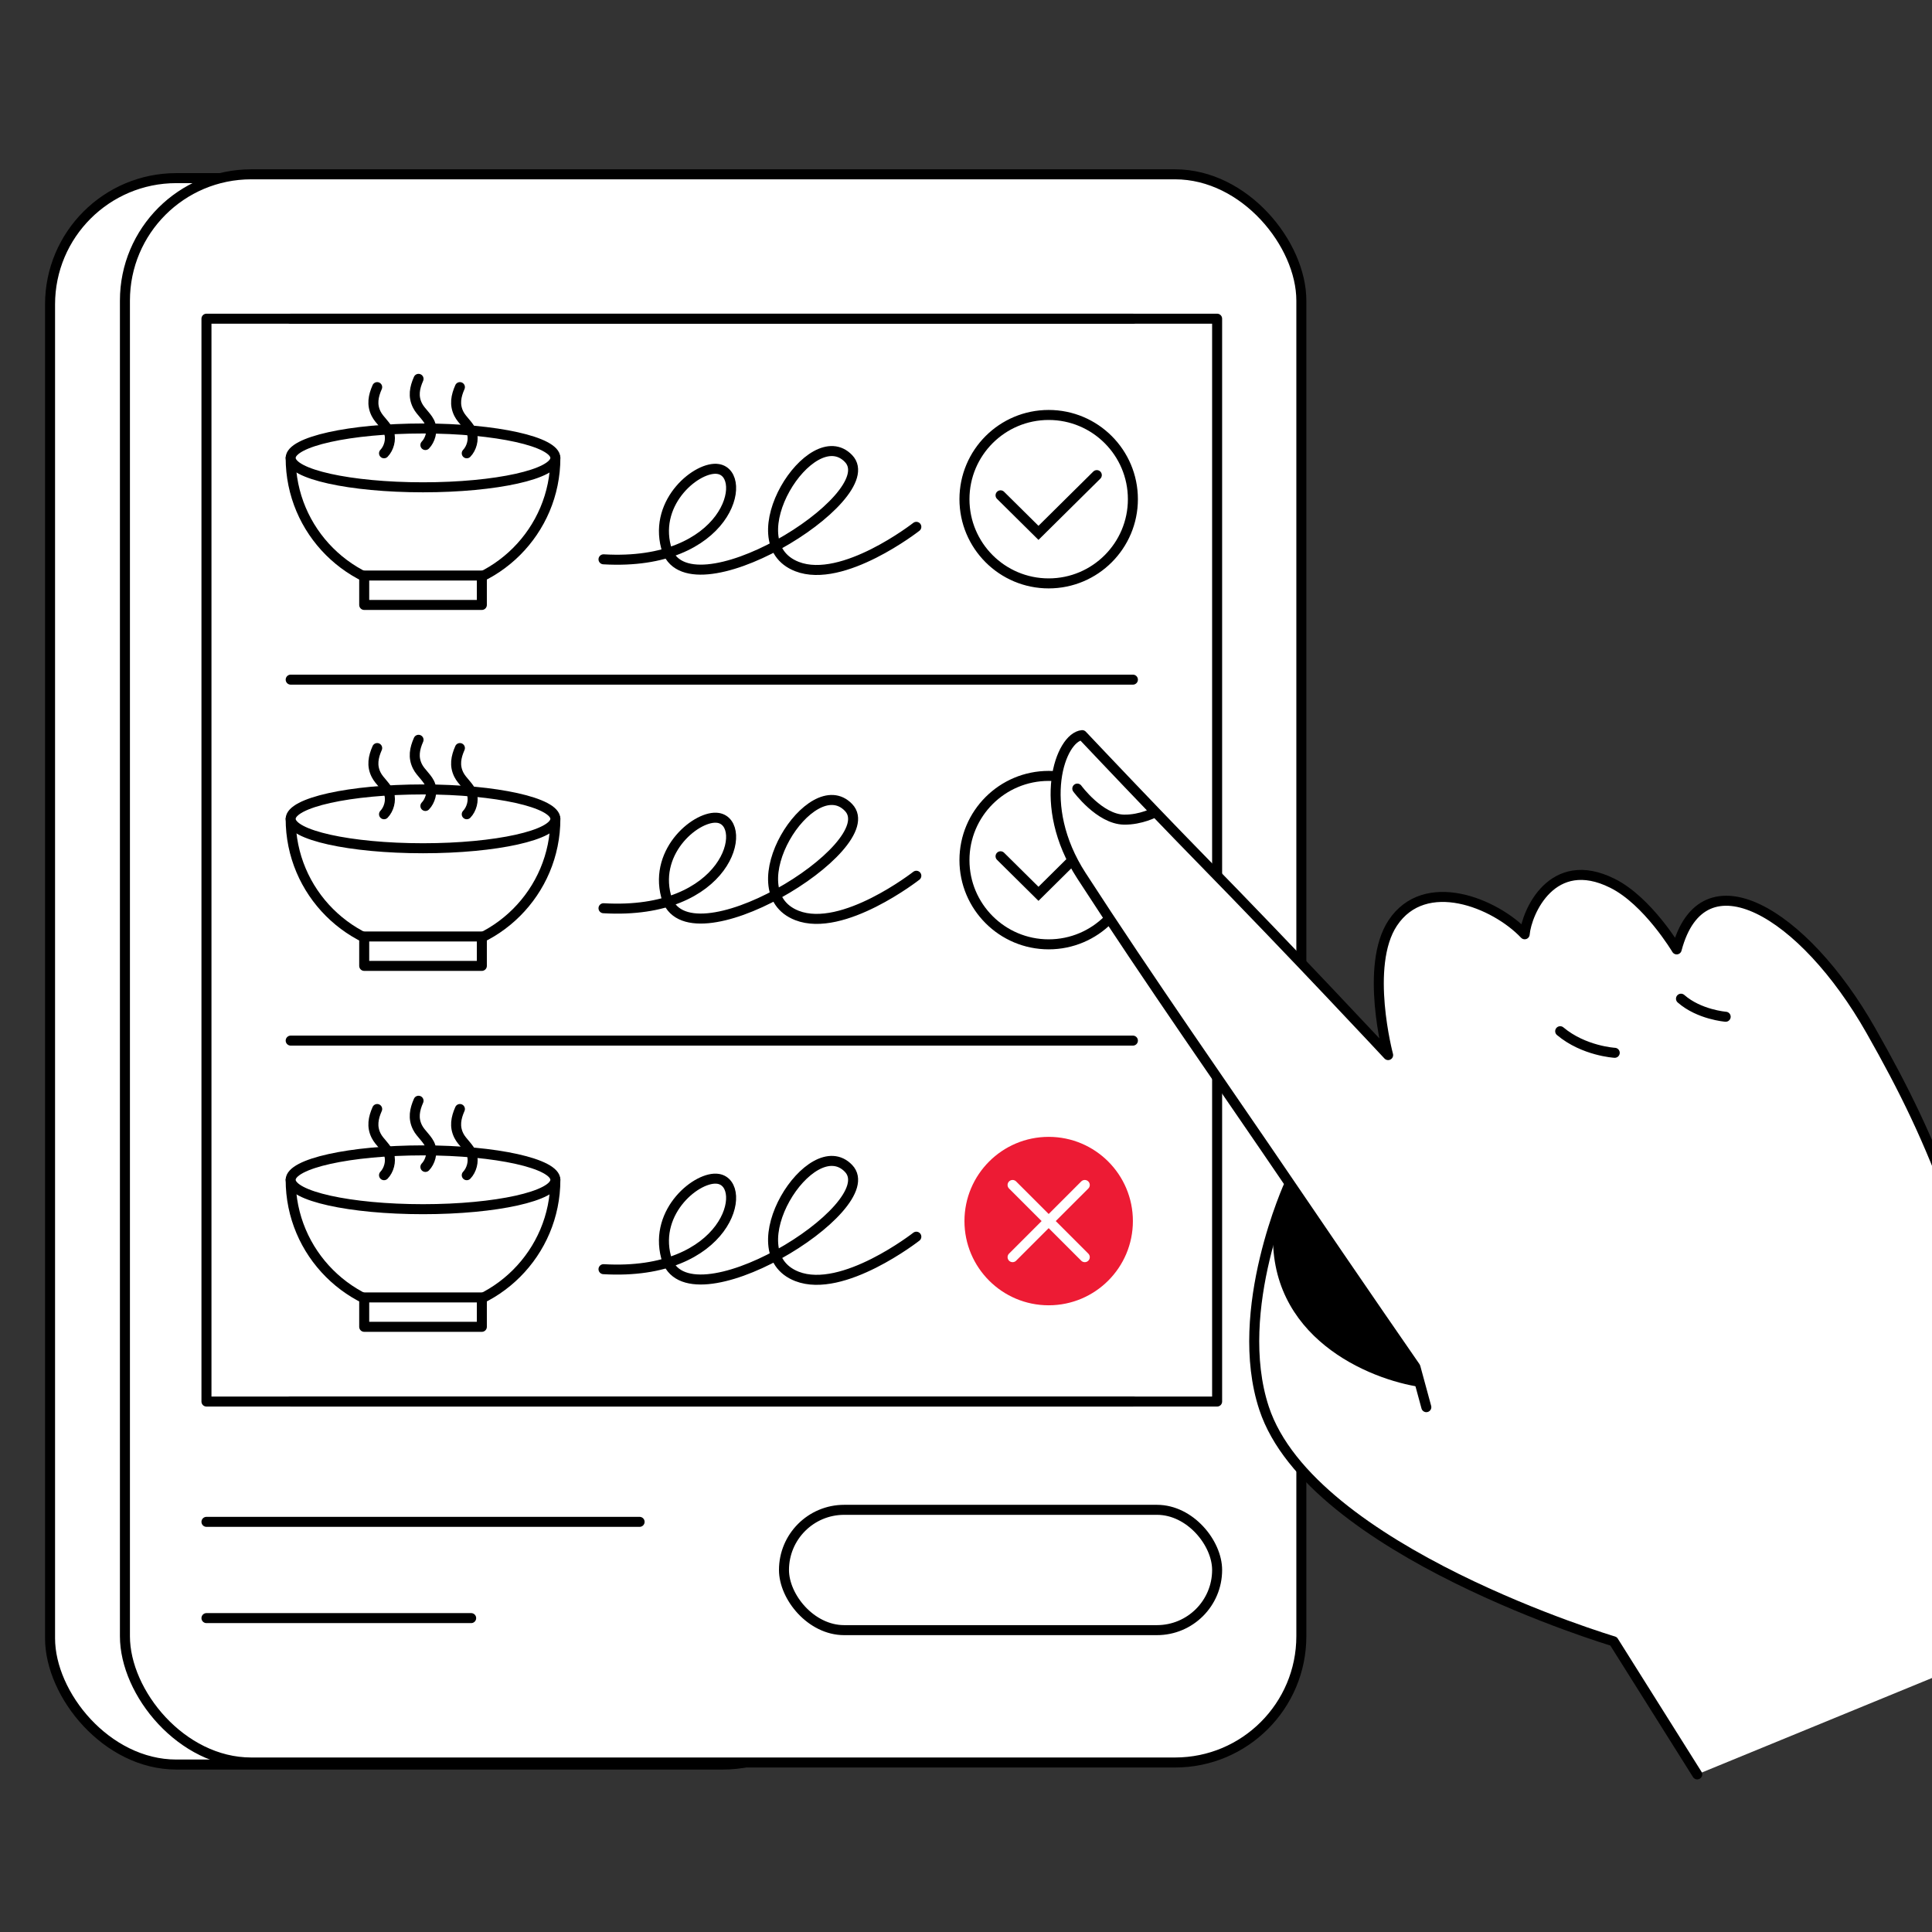 <svg width="193" height="193" viewBox="0 0 193 193" fill="none" xmlns="http://www.w3.org/2000/svg">
<rect x="0" y="0" width="193" height="193" fill="#333333" stroke="none"/>
<g clip-path="url(#clip0_1909_28732)">
<rect x="5" y="17.794" width="79.826" height="158.477" rx="12.614" fill="white" stroke="black" stroke-linecap="round" stroke-linejoin="round"/>
<rect x="12.48" y="17.414" width="117.52" height="158.653" rx="12.614" fill="white" stroke="black" stroke-linecap="round" stroke-linejoin="round"/>
<rect x="20.625" y="31.837" width="100.961" height="108.172" fill="white" stroke="black" stroke-linecap="round" stroke-linejoin="round"/>
<path d="M42.258 58.963C49.559 58.963 55.479 53.044 55.479 45.742H29.037C29.037 53.044 34.956 58.963 42.258 58.963Z" fill="white" stroke="black" stroke-linecap="round" stroke-linejoin="round"/>
<ellipse cx="42.258" cy="45.742" rx="13.221" ry="2.938" fill="white" stroke="black" stroke-linecap="round" stroke-linejoin="round"/>
<rect x="36.383" y="57.493" width="11.752" height="2.938" fill="white" stroke="black" stroke-linecap="round" stroke-linejoin="round"/>
<path d="M41.811 37.846C41.417 38.742 41.251 39.597 41.703 40.502C42.038 41.175 42.775 41.691 43.002 42.398C43.225 43.09 42.975 43.96 42.495 44.457" stroke="black" stroke-linecap="round" stroke-linejoin="round"/>
<path d="M37.679 38.672C37.285 39.567 37.119 40.423 37.571 41.328C37.907 42 38.642 42.516 38.87 43.223C39.093 43.915 38.843 44.786 38.363 45.282" stroke="black" stroke-linecap="round" stroke-linejoin="round"/>
<path d="M45.943 38.672C45.549 39.567 45.383 40.423 45.835 41.328C46.17 42 46.906 42.516 47.134 43.223C47.357 43.915 47.107 44.786 46.627 45.282" stroke="black" stroke-linecap="round" stroke-linejoin="round"/>
<path d="M42.258 95.02C49.559 95.02 55.479 89.101 55.479 81.799H29.037C29.037 89.101 34.956 95.02 42.258 95.02Z" fill="white" stroke="black" stroke-linecap="round" stroke-linejoin="round"/>
<ellipse cx="42.258" cy="81.799" rx="13.221" ry="2.938" fill="white" stroke="black" stroke-linecap="round" stroke-linejoin="round"/>
<rect x="36.383" y="93.55" width="11.752" height="2.938" fill="white" stroke="black" stroke-linecap="round" stroke-linejoin="round"/>
<path d="M41.811 73.903C41.417 74.799 41.251 75.654 41.703 76.559C42.038 77.232 42.775 77.748 43.002 78.455C43.225 79.147 42.975 80.017 42.495 80.514" stroke="black" stroke-linecap="round" stroke-linejoin="round"/>
<path d="M37.679 74.729C37.285 75.624 37.119 76.48 37.571 77.385C37.907 78.058 38.642 78.573 38.87 79.28C39.093 79.972 38.843 80.843 38.363 81.34" stroke="black" stroke-linecap="round" stroke-linejoin="round"/>
<path d="M45.943 74.729C45.549 75.624 45.383 76.48 45.835 77.385C46.17 78.058 46.906 78.573 47.134 79.28C47.357 79.972 47.107 80.843 46.627 81.34" stroke="black" stroke-linecap="round" stroke-linejoin="round"/>
<path d="M42.258 131.077C49.559 131.077 55.479 125.158 55.479 117.856H29.037C29.037 125.158 34.956 131.077 42.258 131.077Z" fill="white" stroke="black" stroke-linecap="round" stroke-linejoin="round"/>
<ellipse cx="42.258" cy="117.856" rx="13.221" ry="2.938" fill="white" stroke="black" stroke-linecap="round" stroke-linejoin="round"/>
<rect x="36.383" y="129.607" width="11.752" height="2.938" fill="white" stroke="black" stroke-linecap="round" stroke-linejoin="round"/>
<path d="M41.811 109.961C41.417 110.857 41.251 111.712 41.703 112.617C42.038 113.29 42.775 113.806 43.002 114.513C43.225 115.205 42.975 116.076 42.495 116.572" stroke="black" stroke-linecap="round" stroke-linejoin="round"/>
<path d="M37.679 110.787C37.285 111.682 37.119 112.538 37.571 113.443C37.907 114.116 38.642 114.631 38.87 115.338C39.093 116.031 38.843 116.901 38.363 117.398" stroke="black" stroke-linecap="round" stroke-linejoin="round"/>
<path d="M45.943 110.787C45.549 111.682 45.383 112.538 45.835 113.443C46.17 114.116 46.906 114.631 47.134 115.338C47.357 116.031 47.107 116.901 46.627 117.398" stroke="black" stroke-linecap="round" stroke-linejoin="round"/>
<path d="M29.039 67.894H113.173" stroke="black" stroke-linecap="round"/>
<path d="M29.039 31.837L113.173 31.837" stroke="black" stroke-linecap="round"/>
<path d="M29.039 140.009H113.173" stroke="black" stroke-linecap="round"/>
<path d="M29.039 103.953H113.173" stroke="black" stroke-linecap="round"/>
<path d="M20.625 152.028H63.894" stroke="black" stroke-linecap="round"/>
<path d="M20.625 161.643H47.067" stroke="black" stroke-linecap="round"/>
<rect x="78.317" y="150.826" width="43.269" height="12.019" rx="6.01" fill="white" stroke="black" stroke-linecap="round" stroke-linejoin="round"/>
<path d="M60.288 55.874C72.788 56.597 74.872 47.372 71.747 46.852C69.724 46.514 65.308 50.029 66.538 54.664C68.457 61.889 88.468 49.678 84.767 45.81C81.067 41.941 73.309 54.143 79.618 56.597C84.191 58.375 91.538 52.629 91.538 52.629" stroke="black" stroke-linecap="round"/>
<path d="M60.288 90.73C72.788 91.453 74.872 82.228 71.747 81.707C69.724 81.37 65.308 84.885 66.538 89.52C68.457 96.745 88.468 84.534 84.767 80.666C81.067 76.797 73.309 88.999 79.618 91.453C84.191 93.231 91.538 87.485 91.538 87.485" stroke="black" stroke-linecap="round"/>
<path d="M60.288 126.787C72.788 127.509 74.872 118.285 71.747 117.764C69.724 117.427 65.308 120.942 66.538 125.577C68.457 132.801 88.468 120.591 84.767 116.722C81.067 112.854 73.309 125.056 79.618 127.509C84.191 129.288 91.538 123.542 91.538 123.542" stroke="black" stroke-linecap="round"/>
<circle cx="104.759" cy="49.866" r="8.413" stroke="black" stroke-linecap="round" stroke-linejoin="round"/>
<circle cx="104.759" cy="85.923" r="8.413" stroke="black" stroke-linecap="round" stroke-linejoin="round"/>
<circle cx="104.759" cy="121.981" r="8.413" fill="#ED1B34"/>
<path d="M99.952 49.481L103.74 53.231L109.567 47.462" stroke="black" stroke-linecap="round"/>
<path d="M99.952 85.539L103.74 89.289L109.567 83.519" stroke="black" stroke-linecap="round"/>
<path d="M101.153 118.375L108.365 125.586M108.365 118.375L101.153 125.586" stroke="white" stroke-linecap="round" stroke-linejoin="round"/>
<path d="M138.67 105.4C138.67 105.4 129.477 95.525 119.835 85.676C118.46 84.273 116.925 82.683 115.43 81.126C111.64 77.18 108.108 73.438 108.108 73.438C105.927 73.631 103.462 80.418 108.027 87.472C114.775 97.9 122.436 108.809 128.831 118.225C128.831 118.225 123.041 130.849 126.275 140.673C130.978 154.955 161.19 163.958 161.19 163.958L169.548 177.255L211.61 159.985L203.768 150.588C196.755 123.017 193.599 114.756 186.884 102.933C180.169 91.109 170.073 85.113 167.495 94.841C167.495 94.841 164.601 89.984 161.082 88.239C155.059 85.225 152.502 91.151 152.31 93.331C149.338 90.192 142.35 87.358 139.131 92.204C136.293 96.478 138.67 105.4 138.67 105.4Z" fill="white"/>
<path d="M128.83 118.225C136.018 128.81 141.396 136.566 141.396 136.566L142.485 140.57M128.83 118.225C122.435 108.809 114.774 97.9 108.026 87.472C103.461 80.418 105.926 73.631 108.107 73.438C108.107 73.438 111.639 77.18 115.429 81.126M128.83 118.225C128.83 118.225 123.04 130.849 126.274 140.673C130.977 154.955 161.189 163.958 161.189 163.958L169.547 177.255M155.857 103.015C158.223 105 161.306 105.171 161.306 105.171M167.925 99.767C169.741 101.362 172.389 101.569 172.389 101.569M107.619 78.778C107.619 78.778 109.852 81.832 112.274 81.878C113.979 81.911 115.429 81.126 115.429 81.126M115.429 81.126C116.924 82.683 118.459 84.273 119.834 85.676C129.476 95.525 138.669 105.4 138.669 105.4C138.669 105.4 136.292 96.478 139.13 92.204C142.349 87.358 149.337 90.192 152.31 93.331C152.501 91.151 155.058 85.225 161.081 88.239C164.6 89.984 167.494 94.841 167.494 94.841C170.072 85.113 180.168 91.109 186.883 102.933C193.598 114.756 196.754 123.017 203.767 150.588L211.609 159.985" stroke="black" stroke-linecap="round" stroke-linejoin="round"/>
<path d="M128.832 118.225C136.02 128.81 141.397 136.565 141.397 136.565L141.942 138.567C136.75 137.817 126.533 133.585 127.196 122.656C128.034 119.965 128.832 118.225 128.832 118.225Z" fill="black"/>
</g>
<defs>
<clipPath id="clip0_1909_28732">
<rect width="193" height="193" fill="white"/>
</clipPath>
</defs>
</svg>
